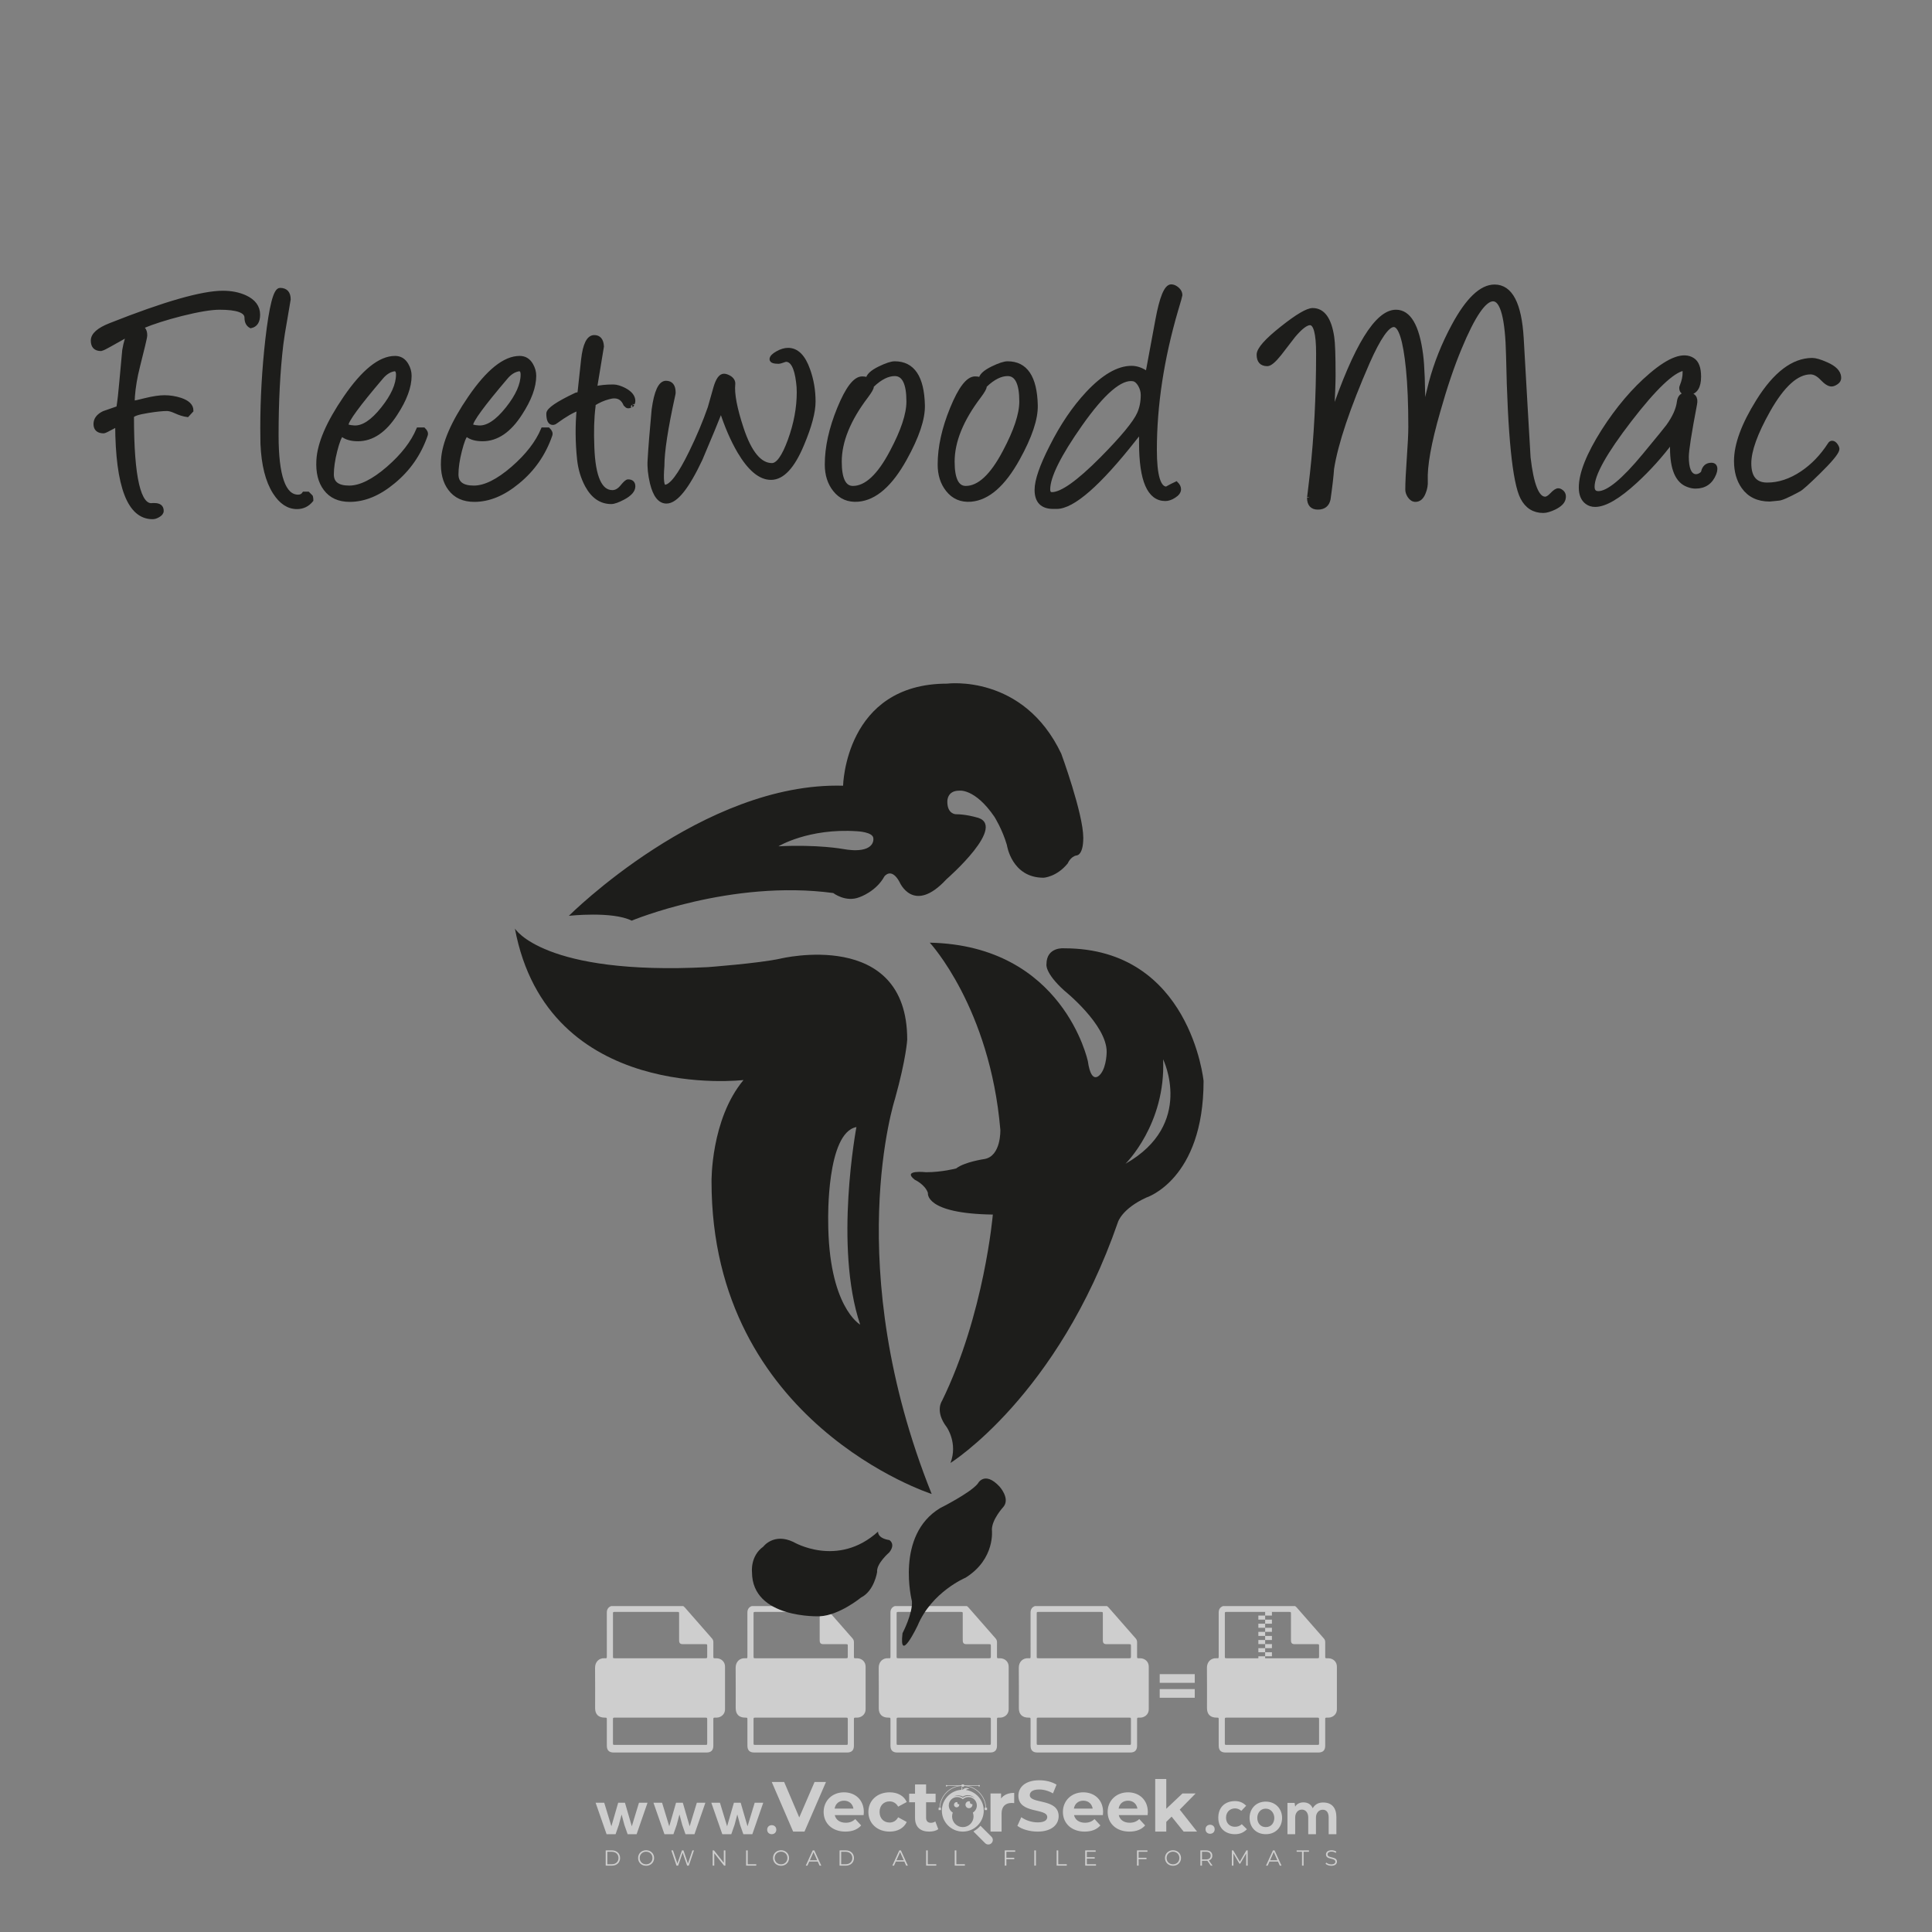 <?xml version="1.0" encoding="iso-8859-1"?>
<!-- Generator: Adobe Illustrator 27.0.0, SVG Export Plug-In . SVG Version: 6.00 Build 0)  -->
<svg version="1.1" id="Layer_1" xmlns="http://www.w3.org/2000/svg" xmlns:xlink="http://www.w3.org/1999/xlink" x="0px" y="0px"
	 viewBox="0 0 500 500" style="enable-background:new 0 0 500 500;" xml:space="preserve">
<rect x="0" y="0" width="500" height="500" fill="#808080" stroke="none"/>
<g id="watermark_1_">
	<g>
		<g id="watermark" style="opacity:0.61;">
			<g>
				<g>
					<g>
						<g>
							<polygon style="fill:#FFFFFF;" points="213.765,461.172 208.204,474.017 205.268,474.017 199.726,461.172 202.938,461.172 
								206.846,470.347 210.81,461.172 							"/>
						</g>
						<g>
							<path style="fill:#FFFFFF;" d="M223.507,469.741h-7.469c0.275,1.23,1.321,1.982,2.826,1.982c1.046,0,1.798-0.312,2.477-0.954
								l1.523,1.651c-0.917,1.046-2.294,1.597-4.074,1.597c-3.413,0-5.634-2.147-5.634-5.083c0-2.954,2.257-5.083,5.267-5.083
								c2.899,0,5.138,1.945,5.138,5.12C223.562,469.191,223.526,469.503,223.507,469.741 M216.002,468.071h4.863
								c-0.202-1.248-1.138-2.055-2.422-2.055C217.139,466.016,216.204,466.805,216.002,468.071"/>
						</g>
						<g>
							<path style="fill:#FFFFFF;" d="M224.735,468.934c0-2.973,2.294-5.083,5.505-5.083c2.074,0,3.707,0.899,4.423,2.514
								l-2.22,1.193c-0.532-0.936-1.321-1.358-2.221-1.358c-1.45,0-2.587,1.009-2.587,2.734c0,1.725,1.138,2.734,2.587,2.734
								c0.899,0,1.688-0.404,2.221-1.358l2.22,1.211c-0.716,1.578-2.349,2.495-4.423,2.495
								C227.029,474.017,224.735,471.907,224.735,468.934"/>
						</g>
						<g>
							<path style="fill:#FFFFFF;" d="M242.828,473.393c-0.587,0.422-1.45,0.624-2.331,0.624c-2.33,0-3.688-1.193-3.688-3.542
								v-4.055h-1.523v-2.202h1.523v-2.404h2.863v2.404h2.459v2.202h-2.459v4.019c0,0.844,0.458,1.303,1.229,1.303
								c0.422,0,0.844-0.128,1.156-0.367L242.828,473.393z"/>
						</g>
					</g>
					<g>
						<path style="fill:#FFFFFF;" d="M262.474,463.997v2.643c-0.238-0.018-0.422-0.037-0.642-0.037
							c-1.578,0-2.624,0.862-2.624,2.753v4.661h-2.863v-9.873h2.734v1.303C259.776,464.493,260.951,463.997,262.474,463.997"/>
					</g>
					<g>
						<path style="fill:#FFFFFF;" d="M263.299,472.53l1.009-2.239c1.083,0.789,2.697,1.339,4.239,1.339
							c1.762,0,2.477-0.587,2.477-1.376c0-2.404-7.469-0.752-7.469-5.524c0-2.184,1.762-4,5.413-4c1.615,0,3.267,0.385,4.459,1.138
							l-0.918,2.257c-1.193-0.679-2.422-1.009-3.56-1.009c-1.761,0-2.44,0.66-2.44,1.468c0,2.367,7.468,0.734,7.468,5.45
							c0,2.147-1.78,3.982-5.45,3.982C266.492,474.017,264.437,473.411,263.299,472.53"/>
					</g>
					<g>
						<path style="fill:#FFFFFF;" d="M285.428,469.741h-7.469c0.275,1.23,1.321,1.982,2.826,1.982c1.046,0,1.798-0.312,2.477-0.954
							l1.523,1.651c-0.918,1.046-2.294,1.597-4.074,1.597c-3.413,0-5.634-2.147-5.634-5.083c0-2.954,2.257-5.083,5.267-5.083
							c2.9,0,5.138,1.945,5.138,5.12C285.484,469.191,285.447,469.503,285.428,469.741 M277.923,468.071h4.863
							c-0.202-1.248-1.138-2.055-2.422-2.055C279.061,466.016,278.125,466.805,277.923,468.071"/>
					</g>
					<g>
						<path style="fill:#FFFFFF;" d="M297.007,469.741h-7.469c0.275,1.23,1.321,1.982,2.826,1.982c1.046,0,1.798-0.312,2.477-0.954
							l1.523,1.651c-0.918,1.046-2.294,1.597-4.074,1.597c-3.413,0-5.634-2.147-5.634-5.083c0-2.954,2.257-5.083,5.267-5.083
							c2.899,0,5.138,1.945,5.138,5.12C297.062,469.191,297.025,469.503,297.007,469.741 M289.501,468.071h4.863
							c-0.202-1.248-1.138-2.055-2.422-2.055C290.639,466.016,289.703,466.805,289.501,468.071"/>
					</g>
					<g>
						<polygon style="fill:#FFFFFF;" points="303.208,470.145 301.831,471.503 301.831,474.017 298.969,474.017 298.969,460.401 
							301.831,460.401 301.831,468.108 306.016,464.144 309.429,464.144 305.318,468.328 309.796,474.017 306.327,474.017 						"/>
					</g>
					<g>
						<path style="fill:#FFFFFF;" d="M256.601,475.359L256.601,475.359l-2.86-2.86c-0.435,0.508-0.953,0.943-1.534,1.284
							c-0.092,0.069-0.186,0.136-0.283,0.199l3.027,3.027c0.456,0.456,1.195,0.456,1.65,0
							C257.057,476.554,257.057,475.815,256.601,475.359"/>
					</g>
					<g>
						<path style="fill:#FFFFFF;" d="M249.984,463.244c0.221-0.173,0.495-0.281,0.797-0.281c0.042,0,0.083,0.002,0.124,0.006
							c-0.214-0.156-0.478-0.249-0.764-0.249c-0.395,0-0.744,0.18-0.981,0.458c-0.051,0-0.1,0.006-0.151,0.008
							c0.039-0.077,0.064-0.162,0.064-0.255c0-0.234-0.143-0.434-0.346-0.519c0.087,0.126,0.138,0.279,0.138,0.445
							c0,0.122-0.031,0.237-0.081,0.341c-2.811,0.201-5.03,2.539-5.03,5.4c0,2.993,2.426,5.42,5.42,5.42
							c2.993,0,5.42-2.426,5.42-5.42C254.595,465.879,252.593,463.635,249.984,463.244 M247.983,464.656
							c0.435,0,0.844,0.112,1.199,0.309c0.374-0.245,0.82-0.387,1.299-0.387c0.711,0,1.348,0.312,1.784,0.806
							c-0.435-0.379-1.004-0.61-1.627-0.61c-0.449,0-0.87,0.12-1.234,0.329c-0.079,0.046-0.156,0.096-0.229,0.15
							c-0.065-0.048-0.133-0.093-0.204-0.134c-0.369-0.219-0.8-0.344-1.26-0.344c-0.3,0-0.588,0.054-0.854,0.152
							C247.196,464.754,247.578,464.656,247.983,464.656 M251.772,469.098c0.115,0.305,0.181,0.634,0.181,0.979
							c0,1.534-1.244,2.777-2.778,2.777c-1.534,0-2.777-1.243-2.777-2.777c0-0.345,0.066-0.674,0.181-0.979
							c-0.62-0.382-1.035-1.064-1.035-1.846c0-1.197,0.971-2.168,2.168-2.168c0.565,0,1.078,0.218,1.463,0.572
							c0.386-0.354,0.899-0.572,1.464-0.572c1.197,0,2.168,0.971,2.168,2.168C252.807,468.034,252.392,468.716,251.772,469.098"/>
					</g>
					<g>
						<path style="fill:#FFFFFF;" d="M251.666,467.061c0,0.497-0.404,0.901-0.901,0.901c-0.497,0-0.901-0.404-0.901-0.901
							s0.404-0.901,0.901-0.901c0.101,0,0.197,0.017,0.287,0.047c-0.03,0.062-0.045,0.132-0.045,0.204
							c0,0.273,0.221,0.494,0.494,0.494c0.05,0,0.099-0.008,0.146-0.022C251.66,466.941,251.666,467,251.666,467.061"/>
					</g>
					<g>
						<path style="fill:#FFFFFF;" d="M248.255,467.061c0,0.376-0.305,0.681-0.681,0.681c-0.376,0-0.681-0.305-0.681-0.681
							s0.305-0.681,0.681-0.681c0.076,0,0.149,0.013,0.217,0.035c-0.023,0.047-0.034,0.1-0.034,0.155
							c0,0.206,0.167,0.374,0.374,0.374c0.038,0,0.075-0.006,0.11-0.017C248.25,466.97,248.255,467.015,248.255,467.061"/>
					</g>
					<g>
						<g>
							<g>
								<rect x="242.908" y="467.83" style="fill:#FFFFFF;" width="0.616" height="0.616"/>
							</g>
							<g>
								<rect x="254.827" y="467.83" style="fill:#FFFFFF;" width="0.616" height="0.616"/>
							</g>
							<g>
								<path style="fill:#FFFFFF;" d="M255.205,468.082h-0.14c0-3.248-2.642-5.89-5.89-5.89c-3.248,0-5.89,2.642-5.89,5.89h-0.14
									c0-1.611,0.627-3.125,1.766-4.264c1.139-1.139,2.653-1.766,4.264-1.766c1.611,0,3.125,0.627,4.264,1.766
									C254.578,464.957,255.205,466.471,255.205,468.082"/>
							</g>
						</g>
						<g>
							<rect x="248.868" y="461.814" style="fill:#FFFFFF;" width="0.616" height="0.616"/>
						</g>
						<g>
							<rect x="244.95" y="462.052" style="fill:#FFFFFF;" width="8.45" height="0.14"/>
						</g>
						<g>
							<path style="fill:#FFFFFF;" d="M245.174,462.15c0,0.108-0.088,0.196-0.196,0.196c-0.108,0-0.196-0.088-0.196-0.196
								c0-0.108,0.088-0.196,0.196-0.196C245.086,461.954,245.174,462.042,245.174,462.15"/>
						</g>
						<g>
							<path style="fill:#FFFFFF;" d="M253.596,462.15c0,0.108-0.088,0.196-0.196,0.196c-0.108,0-0.196-0.088-0.196-0.196
								c0-0.108,0.088-0.196,0.196-0.196C253.509,461.954,253.596,462.042,253.596,462.15"/>
						</g>
					</g>
				</g>
				<g>
					<path style="fill:#FFFFFF;" d="M314.356,473.409c0,1.559-2.364,1.559-2.364,0C311.993,471.851,314.356,471.851,314.356,473.409
						z"/>
				</g>
				<g>
					<g>
						<g>
							<path style="fill:#FFFFFF;" d="M161.739,466.549l1.772,6.088l1.855-6.088h2.215l-2.823,8.14h-2.33l-0.837-2.396l-0.722-2.708
								l-0.722,2.708l-0.837,2.396h-2.33l-2.839-8.14h2.231l1.855,6.088l1.756-6.088H161.739z"/>
						</g>
						<g>
							<path style="fill:#FFFFFF;" d="M176.713,466.549l1.772,6.088l1.855-6.088h2.215l-2.823,8.14h-2.33l-0.837-2.396l-0.722-2.708
								l-0.722,2.708l-0.837,2.396h-2.33l-2.839-8.14h2.231l1.855,6.088l1.756-6.088H176.713z"/>
						</g>
						<g>
							<path style="fill:#FFFFFF;" d="M191.687,466.549l1.772,6.088l1.855-6.088h2.215l-2.823,8.14h-2.33l-0.837-2.396l-0.722-2.708
								l-0.722,2.708l-0.837,2.396h-2.33l-2.839-8.14h2.231l1.855,6.088l1.756-6.088H191.687z"/>
						</g>
					</g>
					<g>
						<path style="fill:#FFFFFF;" d="M200.908,473.52c0,1.559-2.364,1.559-2.364,0C198.545,471.962,200.908,471.962,200.908,473.52z
							"/>
					</g>
					<g>
						<path style="fill:#FFFFFF;" d="M322.71,473.409c-0.935,0.919-1.919,1.28-3.117,1.28c-2.346,0-4.3-1.411-4.3-4.282
							s1.953-4.284,4.3-4.284c1.149,0,2.035,0.329,2.921,1.199l-1.264,1.329c-0.476-0.428-1.066-0.64-1.623-0.64
							c-1.346,0-2.33,0.985-2.33,2.396c0,1.542,1.05,2.362,2.297,2.362c0.64,0,1.28-0.18,1.772-0.672L322.71,473.409z"/>
					</g>
					<g>
						<path style="fill:#FFFFFF;" d="M331.805,470.472c0,2.33-1.591,4.217-4.217,4.217c-2.626,0-4.201-1.887-4.201-4.217
							c0-2.314,1.609-4.217,4.185-4.217C330.149,466.255,331.805,468.158,331.805,470.472z M325.389,470.472
							c0,1.231,0.739,2.38,2.199,2.38c1.46,0,2.199-1.149,2.199-2.38c0-1.215-0.854-2.396-2.199-2.396
							C326.144,468.077,325.389,469.258,325.389,470.472z"/>
					</g>
					<g>
						<path style="fill:#FFFFFF;" d="M338.572,474.689v-4.332c0-1.068-0.559-2.035-1.658-2.035c-1.082,0-1.722,0.967-1.722,2.035
							v4.332h-2.003v-8.107h1.855l0.148,0.985c0.426-0.82,1.362-1.116,2.133-1.116c0.969,0,1.937,0.394,2.396,1.51
							c0.723-1.149,1.658-1.478,2.708-1.478c2.297,0,3.43,1.412,3.43,3.84v4.365h-2.003v-4.365c0-1.066-0.442-1.97-1.526-1.97
							c-1.082,0-1.756,0.935-1.756,2.003v4.332H338.572z"/>
					</g>
				</g>
			</g>
		</g>
		<g style="opacity:0.61;">
			<g>
				<g>
					<path style="fill:#FFFFFF;" d="M345.988,431.299c-0.006-1.224-0.959-2.121-2.189-2.14c-0.924-0.014-0.832,0.12-0.834-0.867
						c-0.003-1.097-0.007-2.194,0.003-3.292c0.003-0.379-0.112-0.691-0.362-0.976c-2.342-2.668-4.678-5.342-7.019-8.011
						c-0.12-0.137-0.275-0.244-0.414-0.366c-6.214,0-12.427,0-18.641,0c-0.794,0.293-1.14,0.868-1.138,1.709
						c0.01,3.748,0.004,7.496,0.004,11.243c0,0.556-0.003,0.589-0.55,0.551c-1.497-0.102-2.516,0.986-2.497,2.492
						c0.044,3.476,0.013,6.953,0.014,10.429c0.001,1.58,0.867,2.443,2.45,2.449c0.582,0.002,0.582,0.002,0.582,0.6
						c0,2.219-0.001,4.438,0.001,6.657c0.001,1.192,0.58,1.771,1.768,1.771c8.013,0.001,16.027,0.001,24.04,0
						c1.168,0,1.755-0.583,1.757-1.745c0.002-2.256,0-4.512,0.001-6.768c0-0.512,0.002-0.511,0.52-0.515
						c0.271-0.002,0.541,0.008,0.809-0.058c0.996-0.246,1.69-1.044,1.694-2.069C346.003,438.696,346.005,434.997,345.988,431.299z
						 M317.537,417.162c5.337,0,10.674,0,16.01,0c0.548,0,0.554,0.007,0.554,0.561c0.001,2.243-0.001,4.486,0.001,6.73
						c0.001,0.811,0.249,1.059,1.06,1.059c1.91,0.001,3.821,0,5.731,0.001c0.458,0,0.479,0.021,0.481,0.483
						c0.003,0.887,0.002,1.775,0,2.662c-0.001,0.477-0.024,0.498-0.504,0.499c-3.895,0.001-7.79,0-11.684,0
						c-3.882,0-7.765,0-11.647,0c-0.55,0-0.552-0.001-0.552-0.561c-0.001-3.624-0.001-7.247,0-10.871
						C316.987,417.166,316.991,417.162,317.537,417.162z M340.822,451.579c-3.883,0.001-7.766,0-11.65,0c-3.871,0-7.742,0-11.613,0
						c-0.572,0-0.574-0.002-0.574-0.579c-0.001-1.997-0.001-3.994,0.001-5.991c0-0.464,0.023-0.486,0.478-0.487
						c7.803-0.001,15.607-0.001,23.41,0c0.478,0,0.499,0.02,0.499,0.503c0.002,1.997,0.001,3.994,0,5.991
						C341.375,451.574,341.37,451.579,340.822,451.579z"/>
				</g>
				<g>
					<g>
						<rect x="327.418" y="417.053" style="fill:#FFFFFF;" width="1.757" height="1.054"/>
					</g>
					<g>
						<rect x="325.662" y="418.107" style="fill:#FFFFFF;" width="1.757" height="1.054"/>
					</g>
					<g>
						<rect x="327.418" y="419.161" style="fill:#FFFFFF;" width="1.757" height="1.054"/>
					</g>
					<g>
						<rect x="325.662" y="420.215" style="fill:#FFFFFF;" width="1.757" height="1.054"/>
					</g>
					<g>
						<rect x="327.418" y="421.269" style="fill:#FFFFFF;" width="1.757" height="1.054"/>
					</g>
					<g>
						<rect x="325.662" y="422.323" style="fill:#FFFFFF;" width="1.757" height="1.054"/>
					</g>
					<g>
						<rect x="327.418" y="423.378" style="fill:#FFFFFF;" width="1.757" height="1.054"/>
					</g>
					<g>
						<rect x="325.662" y="424.432" style="fill:#FFFFFF;" width="1.757" height="1.054"/>
					</g>
					<g>
						<rect x="327.418" y="425.486" style="fill:#FFFFFF;" width="1.757" height="1.054"/>
					</g>
					<g>
						<rect x="325.662" y="426.54" style="fill:#FFFFFF;" width="1.757" height="1.054"/>
					</g>
					<g>
						<rect x="327.418" y="427.594" style="fill:#FFFFFF;" width="1.757" height="1.054"/>
					</g>
					<g>
						<rect x="325.662" y="428.648" style="fill:#FFFFFF;" width="1.757" height="1.054"/>
					</g>
				</g>
			</g>
			<g>
				<path style="fill:#FFFFFF;" d="M187.637,431.299c-0.006-1.224-0.959-2.121-2.189-2.14c-0.924-0.014-0.832,0.12-0.834-0.867
					c-0.003-1.097-0.007-2.194,0.003-3.292c0.003-0.379-0.112-0.691-0.362-0.976c-2.342-2.668-4.678-5.342-7.019-8.011
					c-0.12-0.137-0.275-0.244-0.414-0.366c-6.214,0-12.427,0-18.641,0c-0.794,0.293-1.14,0.868-1.138,1.709
					c0.01,3.748,0.004,7.496,0.004,11.243c0,0.556-0.003,0.589-0.55,0.551c-1.497-0.102-2.516,0.986-2.497,2.492
					c0.044,3.476,0.013,6.953,0.014,10.429c0.001,1.58,0.867,2.443,2.45,2.449c0.582,0.002,0.582,0.002,0.582,0.6
					c0,2.219-0.001,4.438,0.001,6.657c0.001,1.192,0.58,1.771,1.768,1.771c8.013,0.001,16.027,0.001,24.04,0
					c1.168,0,1.755-0.583,1.757-1.745c0.002-2.256,0-4.512,0.001-6.768c0-0.512,0.002-0.511,0.52-0.515
					c0.271-0.002,0.541,0.008,0.809-0.058c0.996-0.246,1.69-1.044,1.694-2.069C187.652,438.696,187.655,434.997,187.637,431.299z
					 M159.187,417.162c5.337,0,10.674,0,16.01,0c0.548,0,0.554,0.007,0.554,0.561c0.001,2.243-0.001,4.486,0.001,6.73
					c0.001,0.811,0.249,1.059,1.06,1.059c1.91,0.001,3.821,0,5.731,0.001c0.458,0,0.479,0.021,0.481,0.483
					c0.003,0.887,0.002,1.775,0,2.662c-0.001,0.477-0.024,0.498-0.504,0.499c-3.895,0.001-7.79,0-11.684,0
					c-3.882,0-7.765,0-11.647,0c-0.55,0-0.552-0.001-0.552-0.561c-0.001-3.624-0.001-7.247,0-10.871
					C158.636,417.166,158.64,417.162,159.187,417.162z M182.472,451.579c-3.883,0.001-7.766,0-11.65,0c-3.871,0-7.742,0-11.613,0
					c-0.572,0-0.574-0.002-0.574-0.579c-0.001-1.997-0.001-3.994,0.001-5.991c0-0.464,0.023-0.486,0.478-0.487
					c7.803-0.001,15.607-0.001,23.41,0c0.478,0,0.499,0.02,0.499,0.503c0.002,1.997,0.001,3.994,0,5.991
					C183.024,451.574,183.019,451.579,182.472,451.579z"/>
			</g>
			<g>
				<path style="fill:#FFFFFF;" d="M159.779,440.669v-7.897h2.779c0.375,0,0.726,0.061,1.053,0.182
					c0.327,0.121,0.612,0.292,0.855,0.513c0.242,0.221,0.434,0.483,0.573,0.789c0.14,0.305,0.21,0.642,0.21,1.009
					c0,0.375-0.07,0.715-0.21,1.02c-0.14,0.305-0.331,0.568-0.573,0.789c-0.243,0.221-0.528,0.392-0.855,0.513
					c-0.327,0.121-0.678,0.182-1.053,0.182h-1.29v2.901H159.779z M162.58,436.356c0.39,0,0.684-0.111,0.882-0.331
					c0.199-0.22,0.298-0.474,0.298-0.761c0-0.14-0.024-0.276-0.072-0.408c-0.048-0.132-0.121-0.248-0.221-0.347
					c-0.099-0.099-0.223-0.178-0.37-0.237c-0.147-0.059-0.32-0.089-0.518-0.089h-1.312v2.173H162.58z"/>
				<path style="fill:#FFFFFF;" d="M166.308,432.771h1.731l3.177,5.294h0.088l-0.088-1.522v-3.772h1.478v7.897h-1.566l-3.353-5.592
					h-0.088l0.088,1.522v4.07h-1.467V432.771z"/>
				<path style="fill:#FFFFFF;" d="M177.922,436.334h3.872c0.022,0.089,0.04,0.195,0.055,0.32c0.014,0.125,0.022,0.25,0.022,0.375
					c0,0.507-0.077,0.985-0.231,1.434c-0.154,0.449-0.397,0.849-0.728,1.202c-0.353,0.375-0.776,0.666-1.268,0.871
					c-0.493,0.206-1.055,0.309-1.688,0.309c-0.574,0-1.114-0.103-1.622-0.309c-0.507-0.206-0.948-0.492-1.323-0.86
					c-0.375-0.367-0.673-0.803-0.894-1.307c-0.221-0.504-0.331-1.053-0.331-1.649c0-0.595,0.11-1.145,0.331-1.649
					c0.221-0.504,0.518-0.939,0.894-1.307c0.375-0.367,0.816-0.654,1.323-0.86c0.507-0.206,1.048-0.309,1.622-0.309
					c0.64,0,1.211,0.11,1.715,0.331c0.504,0.221,0.935,0.526,1.296,0.915l-1.025,1.004c-0.258-0.272-0.544-0.48-0.861-0.623
					c-0.316-0.143-0.695-0.215-1.136-0.215c-0.361,0-0.703,0.065-1.026,0.193c-0.324,0.129-0.607,0.311-0.85,0.546
					c-0.242,0.235-0.436,0.52-0.579,0.855c-0.143,0.335-0.215,0.708-0.215,1.119c0,0.412,0.072,0.785,0.215,1.12
					c0.143,0.335,0.338,0.62,0.584,0.855c0.246,0.235,0.531,0.418,0.855,0.546c0.323,0.129,0.669,0.193,1.037,0.193
					c0.419,0,0.773-0.061,1.064-0.182c0.29-0.121,0.538-0.278,0.744-0.469c0.148-0.132,0.275-0.3,0.381-0.502
					c0.106-0.202,0.189-0.428,0.248-0.678h-2.482V436.334z"/>
			</g>
			<g>
				<path style="fill:#FFFFFF;" d="M224.019,431.299c-0.006-1.224-0.959-2.121-2.189-2.14c-0.924-0.014-0.832,0.12-0.834-0.867
					c-0.003-1.097-0.007-2.194,0.003-3.292c0.003-0.379-0.112-0.691-0.362-0.976c-2.342-2.668-4.678-5.342-7.019-8.011
					c-0.12-0.137-0.275-0.244-0.414-0.366c-6.214,0-12.427,0-18.641,0c-0.794,0.293-1.14,0.868-1.138,1.709
					c0.01,3.748,0.004,7.496,0.004,11.243c0,0.556-0.003,0.589-0.55,0.551c-1.497-0.102-2.516,0.986-2.497,2.492
					c0.044,3.476,0.013,6.953,0.014,10.429c0.001,1.58,0.867,2.443,2.45,2.449c0.582,0.002,0.582,0.002,0.582,0.6
					c0,2.219-0.001,4.438,0.001,6.657c0.001,1.192,0.58,1.771,1.768,1.771c8.013,0.001,16.027,0.001,24.04,0
					c1.168,0,1.755-0.583,1.757-1.745c0.002-2.256,0-4.512,0.001-6.768c0-0.512,0.002-0.511,0.52-0.515
					c0.271-0.002,0.541,0.008,0.809-0.058c0.997-0.246,1.69-1.044,1.694-2.069C224.034,438.696,224.036,434.997,224.019,431.299z
					 M195.568,417.162c5.337,0,10.674,0,16.01,0c0.548,0,0.554,0.007,0.554,0.561c0.001,2.243-0.001,4.486,0.001,6.73
					c0.001,0.811,0.249,1.059,1.06,1.059c1.91,0.001,3.821,0,5.731,0.001c0.458,0,0.479,0.021,0.481,0.483
					c0.003,0.887,0.002,1.775,0,2.662c-0.001,0.477-0.024,0.498-0.504,0.499c-3.895,0.001-7.79,0-11.684,0
					c-3.882,0-7.765,0-11.647,0c-0.55,0-0.552-0.001-0.552-0.561c-0.001-3.624-0.001-7.247,0-10.871
					C195.018,417.166,195.022,417.162,195.568,417.162z M218.854,451.579c-3.883,0.001-7.766,0-11.65,0c-3.871,0-7.742,0-11.613,0
					c-0.572,0-0.574-0.002-0.574-0.579c-0.001-1.997-0.001-3.994,0.001-5.991c0-0.464,0.023-0.486,0.478-0.487
					c7.803-0.001,15.607-0.001,23.41,0c0.478,0,0.499,0.02,0.499,0.503c0.002,1.997,0.001,3.994,0,5.991
					C219.406,451.574,219.401,451.579,218.854,451.579z"/>
			</g>
			<g>
				<path style="fill:#FFFFFF;" d="M205.111,432.771h1.699l2.967,7.897h-1.644l-0.651-1.886h-3.044l-0.651,1.886h-1.643
					L205.111,432.771z M206.997,437.415l-0.706-1.974l-0.287-0.96h-0.088l-0.287,0.96l-0.706,1.974H206.997z"/>
				<path style="fill:#FFFFFF;" d="M211.331,434.536c-0.125,0-0.245-0.024-0.359-0.072c-0.114-0.048-0.213-0.114-0.298-0.199
					c-0.084-0.084-0.151-0.182-0.198-0.292c-0.048-0.11-0.072-0.232-0.072-0.364s0.024-0.254,0.072-0.364
					c0.048-0.11,0.114-0.208,0.198-0.292c0.084-0.084,0.184-0.151,0.298-0.198c0.114-0.048,0.233-0.072,0.359-0.072
					c0.257,0,0.478,0.09,0.662,0.27c0.184,0.181,0.276,0.399,0.276,0.656s-0.092,0.476-0.276,0.656
					C211.809,434.446,211.589,434.536,211.331,434.536z M210.615,440.669v-5.404h1.445v5.404H210.615z"/>
			</g>
			<g>
				<path style="fill:#FFFFFF;" d="M261.044,431.299c-0.006-1.224-0.959-2.121-2.189-2.14c-0.924-0.014-0.832,0.12-0.834-0.867
					c-0.003-1.097-0.007-2.194,0.003-3.292c0.003-0.379-0.112-0.691-0.362-0.976c-2.342-2.668-4.678-5.342-7.019-8.011
					c-0.12-0.137-0.275-0.244-0.414-0.366c-6.214,0-12.427,0-18.641,0c-0.794,0.293-1.14,0.868-1.138,1.709
					c0.01,3.748,0.004,7.496,0.004,11.243c0,0.556-0.003,0.589-0.55,0.551c-1.497-0.102-2.516,0.986-2.497,2.492
					c0.044,3.476,0.013,6.953,0.014,10.429c0.001,1.58,0.867,2.443,2.45,2.449c0.582,0.002,0.582,0.002,0.582,0.6
					c0,2.219-0.001,4.438,0.001,6.657c0.001,1.192,0.58,1.771,1.768,1.771c8.013,0.001,16.027,0.001,24.04,0
					c1.168,0,1.755-0.583,1.757-1.745c0.002-2.256,0-4.512,0.001-6.768c0-0.512,0.002-0.511,0.52-0.515
					c0.271-0.002,0.541,0.008,0.809-0.058c0.996-0.246,1.69-1.044,1.694-2.069C261.059,438.696,261.061,434.997,261.044,431.299z
					 M232.593,417.162c5.337,0,10.674,0,16.01,0c0.548,0,0.554,0.007,0.554,0.561c0.001,2.243-0.001,4.486,0.001,6.73
					c0.001,0.811,0.249,1.059,1.06,1.059c1.91,0.001,3.821,0,5.731,0.001c0.458,0,0.479,0.021,0.481,0.483
					c0.003,0.887,0.002,1.775,0,2.662c-0.001,0.477-0.024,0.498-0.504,0.499c-3.895,0.001-7.79,0-11.684,0
					c-3.882,0-7.765,0-11.647,0c-0.55,0-0.552-0.001-0.552-0.561c-0.001-3.624-0.001-7.247,0-10.871
					C232.042,417.166,232.047,417.162,232.593,417.162z M255.878,451.579c-3.883,0.001-7.766,0-11.65,0c-3.871,0-7.742,0-11.613,0
					c-0.572,0-0.574-0.002-0.574-0.579c-0.001-1.997-0.001-3.994,0.001-5.991c0-0.464,0.023-0.486,0.478-0.487
					c7.803-0.001,15.607-0.001,23.41,0c0.478,0,0.499,0.02,0.499,0.503c0.002,1.997,0.001,3.994,0,5.991
					C256.431,451.574,256.426,451.579,255.878,451.579z"/>
			</g>
			<g>
				<path style="fill:#FFFFFF;" d="M236.361,440.845c-0.338,0-0.662-0.048-0.971-0.143c-0.309-0.095-0.592-0.239-0.849-0.43
					c-0.257-0.191-0.481-0.425-0.673-0.7c-0.191-0.276-0.342-0.597-0.452-0.965l1.401-0.551c0.103,0.397,0.283,0.726,0.54,0.987
					c0.257,0.261,0.596,0.392,1.015,0.392c0.154,0,0.303-0.02,0.447-0.061c0.143-0.04,0.272-0.099,0.386-0.176
					s0.204-0.175,0.27-0.292c0.066-0.118,0.099-0.254,0.099-0.408c0-0.147-0.026-0.279-0.077-0.397
					c-0.051-0.117-0.138-0.227-0.259-0.331c-0.121-0.103-0.28-0.202-0.475-0.298c-0.195-0.095-0.435-0.195-0.722-0.298l-0.485-0.176
					c-0.213-0.073-0.429-0.173-0.645-0.298c-0.217-0.125-0.413-0.276-0.59-0.452c-0.177-0.176-0.322-0.384-0.436-0.623
					c-0.114-0.239-0.171-0.509-0.171-0.81c0-0.309,0.06-0.597,0.182-0.866c0.121-0.268,0.294-0.503,0.518-0.706
					c0.224-0.202,0.492-0.36,0.805-0.474s0.66-0.171,1.042-0.171c0.397,0,0.74,0.053,1.031,0.16
					c0.291,0.107,0.537,0.243,0.739,0.408c0.202,0.165,0.366,0.348,0.491,0.546c0.125,0.199,0.217,0.386,0.276,0.563l-1.312,0.551
					c-0.074-0.221-0.208-0.419-0.402-0.596c-0.195-0.176-0.462-0.265-0.8-0.265c-0.324,0-0.592,0.075-0.805,0.226
					c-0.213,0.151-0.32,0.348-0.32,0.59c0,0.235,0.103,0.436,0.309,0.601c0.206,0.165,0.533,0.325,0.982,0.48l0.497,0.165
					c0.316,0.111,0.605,0.237,0.866,0.381c0.261,0.143,0.485,0.314,0.673,0.513c0.187,0.199,0.331,0.425,0.43,0.678
					c0.1,0.254,0.149,0.546,0.149,0.877c0,0.412-0.083,0.767-0.248,1.064c-0.165,0.298-0.377,0.542-0.634,0.734
					c-0.258,0.191-0.548,0.335-0.872,0.43C236.986,440.797,236.67,440.845,236.361,440.845z"/>
				<path style="fill:#FFFFFF;" d="M239.516,432.771h1.61l1.633,4.754l0.287,1.015h0.088l0.309-1.015l1.699-4.754h1.61l-2.879,7.897
					h-1.566L239.516,432.771z"/>
				<path style="fill:#FFFFFF;" d="M251.097,436.334h3.871c0.022,0.089,0.04,0.195,0.055,0.32c0.015,0.125,0.023,0.25,0.023,0.375
					c0,0.507-0.078,0.985-0.232,1.434c-0.154,0.449-0.397,0.849-0.728,1.202c-0.353,0.375-0.775,0.666-1.268,0.871
					c-0.493,0.206-1.055,0.309-1.688,0.309c-0.574,0-1.114-0.103-1.621-0.309c-0.507-0.206-0.949-0.492-1.324-0.86
					c-0.375-0.367-0.673-0.803-0.894-1.307c-0.22-0.504-0.331-1.053-0.331-1.649c0-0.595,0.11-1.145,0.331-1.649
					c0.221-0.504,0.518-0.939,0.894-1.307c0.375-0.367,0.816-0.654,1.324-0.86c0.507-0.206,1.047-0.309,1.621-0.309
					c0.64,0,1.211,0.11,1.715,0.331c0.504,0.221,0.936,0.526,1.296,0.915l-1.026,1.004c-0.257-0.272-0.544-0.48-0.861-0.623
					c-0.316-0.143-0.694-0.215-1.136-0.215c-0.36,0-0.702,0.065-1.026,0.193c-0.323,0.129-0.607,0.311-0.849,0.546
					c-0.243,0.235-0.436,0.52-0.579,0.855c-0.143,0.335-0.215,0.708-0.215,1.119c0,0.412,0.072,0.785,0.215,1.12
					c0.143,0.335,0.338,0.62,0.585,0.855c0.246,0.235,0.531,0.418,0.854,0.546c0.324,0.129,0.669,0.193,1.037,0.193
					c0.419,0,0.774-0.061,1.064-0.182c0.29-0.121,0.539-0.278,0.745-0.469c0.147-0.132,0.274-0.3,0.38-0.502
					c0.107-0.202,0.189-0.428,0.248-0.678h-2.482V436.334z"/>
			</g>
			<g>
				<path style="fill:#FFFFFF;" d="M297.3,431.299c-0.006-1.224-0.959-2.121-2.189-2.14c-0.924-0.014-0.832,0.12-0.834-0.867
					c-0.003-1.097-0.007-2.194,0.003-3.292c0.003-0.379-0.112-0.691-0.362-0.976c-2.342-2.668-4.678-5.342-7.019-8.011
					c-0.12-0.137-0.275-0.244-0.414-0.366c-6.214,0-12.427,0-18.641,0c-0.794,0.293-1.14,0.868-1.138,1.709
					c0.01,3.748,0.004,7.496,0.004,11.243c0,0.556-0.003,0.589-0.55,0.551c-1.497-0.102-2.516,0.986-2.497,2.492
					c0.044,3.476,0.013,6.953,0.014,10.429c0.001,1.58,0.867,2.443,2.45,2.449c0.582,0.002,0.582,0.002,0.582,0.6
					c0,2.219-0.001,4.438,0.001,6.657c0.001,1.192,0.58,1.771,1.768,1.771c8.013,0.001,16.027,0.001,24.04,0
					c1.168,0,1.755-0.583,1.757-1.745c0.002-2.256,0-4.512,0.001-6.768c0-0.512,0.002-0.511,0.52-0.515
					c0.271-0.002,0.541,0.008,0.809-0.058c0.996-0.246,1.69-1.044,1.694-2.069C297.315,438.696,297.318,434.997,297.3,431.299z
					 M268.85,417.162c5.337,0,10.674,0,16.01,0c0.548,0,0.554,0.007,0.554,0.561c0.001,2.243-0.001,4.486,0.001,6.73
					c0.001,0.811,0.249,1.059,1.06,1.059c1.91,0.001,3.821,0,5.731,0.001c0.458,0,0.479,0.021,0.481,0.483
					c0.003,0.887,0.002,1.775,0,2.662c-0.001,0.477-0.024,0.498-0.504,0.499c-3.895,0.001-7.79,0-11.684,0
					c-3.882,0-7.765,0-11.647,0c-0.55,0-0.552-0.001-0.552-0.561c-0.001-3.624-0.001-7.247,0-10.871
					C268.299,417.166,268.303,417.162,268.85,417.162z M292.135,451.579c-3.883,0.001-7.766,0-11.65,0c-3.871,0-7.742,0-11.613,0
					c-0.572,0-0.574-0.002-0.574-0.579c-0.001-1.997-0.001-3.994,0.001-5.991c0-0.464,0.023-0.486,0.478-0.487
					c7.803-0.001,15.607-0.001,23.41,0c0.478,0,0.499,0.02,0.499,0.503c0.001,1.997,0.001,3.994,0,5.991
					C292.687,451.574,292.682,451.579,292.135,451.579z"/>
			</g>
			<g>
				<path style="fill:#FFFFFF;" d="M272.966,434.183v1.831h3.165v1.412h-3.165v1.831h3.518v1.412h-5.007v-7.897h5.007v1.412H272.966
					z"/>
				<path style="fill:#FFFFFF;" d="M277.852,440.669v-7.897h2.779c0.375,0,0.726,0.061,1.053,0.182
					c0.327,0.121,0.612,0.292,0.855,0.513c0.243,0.221,0.434,0.483,0.574,0.789c0.14,0.305,0.209,0.642,0.209,1.009
					c0,0.375-0.07,0.715-0.209,1.02c-0.14,0.305-0.331,0.568-0.574,0.789c-0.243,0.221-0.528,0.392-0.855,0.513
					c-0.327,0.121-0.678,0.182-1.053,0.182h-1.29v2.901H277.852z M280.653,436.356c0.389,0,0.684-0.111,0.882-0.331
					c0.199-0.22,0.298-0.474,0.298-0.761c0-0.14-0.024-0.276-0.072-0.408c-0.048-0.132-0.121-0.248-0.221-0.347
					c-0.099-0.099-0.222-0.178-0.37-0.237c-0.147-0.059-0.32-0.089-0.518-0.089h-1.312v2.173H280.653z"/>
				<path style="fill:#FFFFFF;" d="M286.797,440.845c-0.338,0-0.662-0.048-0.971-0.143c-0.309-0.095-0.592-0.239-0.849-0.43
					c-0.257-0.191-0.482-0.425-0.673-0.7c-0.191-0.276-0.342-0.597-0.452-0.965l1.401-0.551c0.103,0.397,0.283,0.726,0.541,0.987
					c0.257,0.261,0.595,0.392,1.015,0.392c0.154,0,0.303-0.02,0.447-0.061c0.143-0.04,0.272-0.099,0.386-0.176
					c0.114-0.077,0.204-0.175,0.27-0.292c0.066-0.118,0.1-0.254,0.1-0.408c0-0.147-0.026-0.279-0.077-0.397
					c-0.051-0.117-0.138-0.227-0.259-0.331c-0.121-0.103-0.279-0.202-0.474-0.298c-0.195-0.095-0.436-0.195-0.723-0.298
					l-0.485-0.176c-0.213-0.073-0.428-0.173-0.645-0.298c-0.217-0.125-0.414-0.276-0.59-0.452c-0.176-0.176-0.322-0.384-0.436-0.623
					c-0.114-0.239-0.171-0.509-0.171-0.81c0-0.309,0.061-0.597,0.182-0.866c0.121-0.268,0.294-0.503,0.518-0.706
					c0.224-0.202,0.493-0.36,0.805-0.474c0.312-0.114,0.66-0.171,1.042-0.171c0.397,0,0.741,0.053,1.031,0.16
					c0.29,0.107,0.537,0.243,0.739,0.408c0.202,0.165,0.365,0.348,0.491,0.546c0.125,0.199,0.217,0.386,0.276,0.563l-1.312,0.551
					c-0.074-0.221-0.208-0.419-0.403-0.596c-0.195-0.176-0.462-0.265-0.799-0.265c-0.324,0-0.592,0.075-0.805,0.226
					c-0.213,0.151-0.32,0.348-0.32,0.59c0,0.235,0.103,0.436,0.309,0.601c0.206,0.165,0.533,0.325,0.982,0.48l0.496,0.165
					c0.316,0.111,0.605,0.237,0.866,0.381c0.261,0.143,0.485,0.314,0.673,0.513c0.187,0.199,0.331,0.425,0.43,0.678
					c0.099,0.254,0.149,0.546,0.149,0.877c0,0.412-0.083,0.767-0.248,1.064c-0.165,0.298-0.377,0.542-0.634,0.734
					c-0.258,0.191-0.548,0.335-0.872,0.43C287.422,440.797,287.105,440.845,286.797,440.845z"/>
			</g>
			<g>
				<path style="fill:#FFFFFF;" d="M321.394,439.168l4.004-4.985h-3.827v-1.412h5.559v1.5l-3.96,4.985h4.004v1.412h-5.779V439.168z"
					/>
				<path style="fill:#FFFFFF;" d="M328.409,432.771h1.489v7.897h-1.489V432.771z"/>
				<path style="fill:#FFFFFF;" d="M331.486,440.669v-7.897h2.779c0.375,0,0.726,0.061,1.053,0.182
					c0.327,0.121,0.612,0.292,0.855,0.513s0.434,0.483,0.574,0.789c0.14,0.305,0.209,0.642,0.209,1.009
					c0,0.375-0.07,0.715-0.209,1.02c-0.14,0.305-0.331,0.568-0.574,0.789c-0.243,0.221-0.528,0.392-0.855,0.513
					c-0.327,0.121-0.678,0.182-1.053,0.182h-1.29v2.901H331.486z M334.288,436.356c0.389,0,0.684-0.111,0.882-0.331
					c0.199-0.22,0.298-0.474,0.298-0.761c0-0.14-0.024-0.276-0.072-0.408c-0.048-0.132-0.121-0.248-0.221-0.347
					c-0.099-0.099-0.222-0.178-0.37-0.237c-0.147-0.059-0.32-0.089-0.518-0.089h-1.312v2.173H334.288z"/>
			</g>
		</g>
		<g style="opacity:0.61;">
			<path style="fill:#FFFFFF;" d="M300.133,433.27h9.067v2.242h-9.067V433.27z M300.133,437.136h9.067v2.243h-9.067V437.136z"/>
		</g>
	</g>
	<g style="opacity:0.61;">
		<path style="fill:#FFFFFF;" d="M156.756,478.878h1.607c1.263,0,2.114,0.812,2.114,1.974c0,1.161-0.851,1.973-2.114,1.973h-1.607
			V478.878z M158.34,482.464c1.049,0,1.725-0.665,1.725-1.612c0-0.947-0.677-1.613-1.725-1.613h-1.167v3.225H158.34z"/>
		<path style="fill:#FFFFFF;" d="M165.139,480.851c0-1.15,0.879-2.007,2.075-2.007c1.184,0,2.069,0.851,2.069,2.007
			c0,1.156-0.885,2.007-2.069,2.007C166.019,482.858,165.139,482.002,165.139,480.851z M168.866,480.851
			c0-0.942-0.705-1.635-1.652-1.635c-0.953,0-1.663,0.693-1.663,1.635c0,0.941,0.71,1.635,1.663,1.635
			C168.162,482.486,168.866,481.793,168.866,480.851z"/>
		<path style="fill:#FFFFFF;" d="M179.596,478.878l-1.331,3.947h-0.44l-1.156-3.366l-1.161,3.366h-0.434l-1.331-3.947h0.429
			l1.139,3.394l1.178-3.394h0.389l1.161,3.411l1.156-3.411H179.596z"/>
		<path style="fill:#FFFFFF;" d="M187.731,478.878v3.947h-0.344l-2.537-3.202v3.202h-0.417v-3.947h0.344l2.543,3.203v-3.203H187.731
			z"/>
		<path style="fill:#FFFFFF;" d="M193.093,478.878h0.417v3.586h2.21v0.361h-2.627V478.878z"/>
		<path style="fill:#FFFFFF;" d="M200.061,480.851c0-1.15,0.879-2.007,2.075-2.007c1.184,0,2.069,0.851,2.069,2.007
			c0,1.156-0.885,2.007-2.069,2.007C200.941,482.858,200.061,482.002,200.061,480.851z M203.788,480.851
			c0-0.942-0.705-1.635-1.652-1.635c-0.953,0-1.663,0.693-1.663,1.635c0,0.941,0.71,1.635,1.663,1.635
			C203.083,482.486,203.788,481.793,203.788,480.851z"/>
		<path style="fill:#FFFFFF;" d="M211.636,481.77h-2.199l-0.474,1.054h-0.434l1.804-3.947h0.412l1.804,3.947h-0.44L211.636,481.77z
			 M211.484,481.432l-0.947-2.12l-0.947,2.12H211.484z"/>
		<path style="fill:#FFFFFF;" d="M217.28,478.878h1.607c1.263,0,2.114,0.812,2.114,1.974c0,1.161-0.851,1.973-2.114,1.973h-1.607
			V478.878z M218.864,482.464c1.049,0,1.725-0.665,1.725-1.612c0-0.947-0.677-1.613-1.725-1.613h-1.167v3.225H218.864z"/>
		<path style="fill:#FFFFFF;" d="M234.041,481.77h-2.199l-0.474,1.054h-0.434l1.804-3.947h0.412l1.804,3.947h-0.44L234.041,481.77z
			 M233.889,481.432l-0.947-2.12l-0.947,2.12H233.889z"/>
		<path style="fill:#FFFFFF;" d="M239.685,478.878h0.417v3.586h2.21v0.361h-2.627V478.878z"/>
		<path style="fill:#FFFFFF;" d="M247.082,478.878h0.417v3.586h2.21v0.361h-2.627V478.878z"/>
		<path style="fill:#FFFFFF;" d="M260.449,479.239v1.551h2.041v0.361h-2.041v1.675h-0.417v-3.947h2.706v0.361H260.449z"/>
		<path style="fill:#FFFFFF;" d="M267.678,478.878h0.417v3.947h-0.417V478.878z"/>
		<path style="fill:#FFFFFF;" d="M273.456,478.878h0.417v3.586h2.21v0.361h-2.627V478.878z"/>
		<path style="fill:#FFFFFF;" d="M283.644,482.464v0.361h-2.791v-3.947h2.706v0.361h-2.289v1.404h2.041v0.355h-2.041v1.466H283.644z
			"/>
		<path style="fill:#FFFFFF;" d="M294.672,479.239v1.551h2.041v0.361h-2.041v1.675h-0.417v-3.947h2.706v0.361H294.672z"/>
		<path style="fill:#FFFFFF;" d="M301.5,480.851c0-1.15,0.879-2.007,2.075-2.007c1.184,0,2.069,0.851,2.069,2.007
			c0,1.156-0.885,2.007-2.069,2.007C302.379,482.858,301.5,482.002,301.5,480.851z M305.226,480.851
			c0-0.942-0.705-1.635-1.652-1.635c-0.953,0-1.663,0.693-1.663,1.635c0,0.941,0.71,1.635,1.663,1.635
			C304.522,482.486,305.226,481.793,305.226,480.851z"/>
		<path style="fill:#FFFFFF;" d="M313.351,482.825l-0.902-1.269c-0.102,0.011-0.203,0.017-0.316,0.017h-1.06v1.252h-0.417v-3.947
			h1.477c1.004,0,1.613,0.507,1.613,1.353c0,0.62-0.327,1.054-0.902,1.24l0.964,1.353H313.351z M313.328,480.231
			c0-0.632-0.417-0.992-1.207-0.992h-1.048v1.979h1.048C312.911,481.218,313.328,480.851,313.328,480.231z"/>
		<path style="fill:#FFFFFF;" d="M322.907,478.878v3.947h-0.4v-3.158l-1.551,2.656h-0.197l-1.551-2.639v3.14h-0.4v-3.947h0.344
			l1.714,2.926l1.697-2.926H322.907z"/>
		<path style="fill:#FFFFFF;" d="M330.744,481.77h-2.199l-0.473,1.054h-0.434l1.804-3.947h0.411l1.804,3.947h-0.44L330.744,481.77z
			 M330.592,481.432l-0.947-2.12l-0.947,2.12H330.592z"/>
		<path style="fill:#FFFFFF;" d="M336.957,479.239h-1.387v-0.361h3.192v0.361h-1.387v3.586h-0.417V479.239z"/>
		<path style="fill:#FFFFFF;" d="M343.063,482.346l0.164-0.321c0.282,0.276,0.784,0.479,1.302,0.479c0.739,0,1.06-0.31,1.06-0.699
			c0-1.083-2.43-0.417-2.43-1.877c0-0.581,0.451-1.083,1.455-1.083c0.446,0,0.908,0.13,1.224,0.35l-0.141,0.333
			c-0.338-0.22-0.733-0.327-1.083-0.327c-0.722,0-1.043,0.321-1.043,0.716c0,1.083,2.43,0.429,2.43,1.866
			c0,0.581-0.462,1.077-1.472,1.077C343.937,482.858,343.356,482.65,343.063,482.346z"/>
	</g>
</g>
<g>
</g>
<g>
	<path style="fill:#1D1D1B;" d="M278.544,221.396c-1.525,0.339-2.202,2.033-2.202,2.033c-2.88,3.558-6.269,3.727-6.269,3.727
		c-8.301,0-9.488-8.471-9.488-8.471c-1.186-4.066-3.219-7.285-3.219-7.285c-5.082-7.455-9.148-6.777-9.148-6.777
		c-3.219,0-3.049,2.88-3.049,2.88c0,3.219,2.202,3.219,2.202,3.219c2.542,0,5.08,0.744,5.08,0.744
		c8.933,1.786-7.503,16.079-7.503,16.079c-8.576,9.29-12.149,0.715-12.149,0.715c-2.143-3.931-3.931-1.429-3.931-1.429
		c-2.144,3.93-6.431,5.36-6.431,5.36c-3.573,1.429-6.789-1.072-6.789-1.072c-26.441-3.573-52.168,7.146-52.168,7.146
		c-5.002-2.501-16.255-1.252-16.255-1.252s34.706-34.706,70.966-33.67c0,0,0.518-26.418,26.936-26.418
		c0,0,19.685-2.591,29.527,18.13c0,0,5.698,15.54,5.698,21.756C280.351,221.545,278.544,221.396,278.544,221.396z M218.061,219.701
		c1.863,0.339,3.219,0.339,3.219,0.339c5.252,0,4.744-3.049,4.744-3.049c0-1.694-4.235-1.864-4.235-1.864
		c-12.537-0.846-20.33,3.897-20.33,3.897C211.623,218.516,218.061,219.701,218.061,219.701z"/>
	<path style="fill:#1D1D1B;" d="M281.535,274.639c0.975,6.817,3.409,3.165,3.409,3.165c1.46-1.948,1.462-5.6,1.462-5.6
		c0-7.061-10.957-15.826-10.957-15.826c-5.113-4.626-4.626-6.817-4.626-6.817c0-4.626,4.626-4.139,4.626-4.139
		c32.626,0,36.034,34.331,36.034,34.331c0,25.565-14.852,30.191-14.852,30.191c-6.331,2.922-7.304,6.33-7.304,6.33
		c-15.583,45.043-43.34,62.33-43.34,62.33c1.947-5.114-0.974-9.251-0.974-9.251c-3.165-4.139-1.218-6.819-1.218-6.819
		c10.957-22.4,13.148-48.207,13.148-48.207c-17.774-0.244-16.799-5.6-16.799-5.6c-0.73-2.191-3.409-3.409-3.409-3.409
		c-3.409-2.678,2.922-1.948,2.922-1.948c4.139,0,7.791-0.974,7.791-0.974c2.191-1.704,7.304-2.435,7.304-2.435
		c4.382-0.731,4.139-7.547,4.139-7.547c-2.678-31.652-18.261-48.452-18.261-48.452C275.206,244.693,281.535,274.639,281.535,274.639
		z M291.274,301.178c18.017-10.226,9.739-27.026,9.739-27.026C301.743,290.952,291.274,301.178,291.274,301.178z"/>
	<path style="fill:#1D1D1B;" d="M221.64,291.683c0,0-5.844,30.922,0.974,51.131c0,0-8.278-4.626-8.278-27.026
		C214.335,315.787,213.849,293.144,221.64,291.683z M192.423,279.509c-8.521,10.226-8.278,26.296-8.278,26.296
		c0,62.574,56.974,80.835,56.974,80.835c-23.618-58.921-9.496-102.261-9.496-102.261c2.921-10.47,3.165-15.339,3.165-15.339
		c0-28.974-32.869-20.939-32.869-20.939c-5.6,1.217-18.748,2.192-18.748,2.192c-42.608,2.192-49.913-9.983-49.913-9.983
		C141.779,285.596,192.423,279.509,192.423,279.509z"/>
	<path style="fill:#1D1D1B;" d="M237.467,420.726c0,0-4.871,10.226-3.897,1.948c0,0,2.678-5.112,2.435-8.278
		c0,0-4.381-17.043,7.305-24.104c0,0,7.792-3.895,9.739-6.331c0,0,1.704-3.41,5.6,0.73c0,0,2.922,3.166,0.973,5.357
		c0,0-2.922,3.166-2.922,5.844c0,0,0.974,7.547-6.817,12.417C249.884,408.309,241.119,411.96,237.467,420.726z"/>
	<path style="fill:#1D1D1B;" d="M227.24,396.379c0,0-0.243,1.703,2.922,2.191c0,0,1.705,0.975,0,3.166c0,0-3.409,2.922-3.165,5.113
		c0,0-0.731,4.87-4.139,6.574c0,0-5.6,4.625-10.713,4.869c0,0-17.53,0.731-17.53-11.443c0,0-0.487-4.141,2.921-6.574
		c0,0,2.678-3.65,7.791-1.216C205.327,399.058,216.771,405.874,227.24,396.379z"/>
	<g>
		<path style="fill:#1D1D1B;stroke:#1D1D1B;" d="M64.905,84.438c-0.754-0.405-1.131-1.144-1.131-2.217
			c0-1.709-2.319-2.565-6.955-2.565c-2.202,0-5.506,0.551-9.911,1.652c-4.057,1.043-7.331,2.086-9.825,3.129
			c-0.493,0.233-2.376,1.276-5.651,3.13l-3.259,1.826c-0.899,0.522-1.58,0.84-2.044,0.956c-1.419,0-2.13-0.739-2.13-2.216
			c0-1.507,1.521-2.854,4.565-4.043c14.026-5.564,23.734-8.346,29.125-8.346c2.143,0,4.057,0.377,5.737,1.13
			c2.261,1.044,3.391,2.565,3.391,4.564C66.818,83.178,66.18,84.177,64.905,84.438z M34.346,104.217
			c0.522-0.028,1.608-0.261,3.26-0.695c2.028-0.492,3.68-0.739,4.956-0.739c1.391,0,2.767,0.217,4.13,0.652
			c1.913,0.638,2.869,1.58,2.869,2.825l-1.087,1.174c-0.928-0.115-1.985-0.449-3.173-1c-0.842-0.377-1.537-0.565-2.087-0.565
			c-1.16,0-2.812,0.174-4.956,0.521c-2.724,0.434-4.086,0.927-4.086,1.475c0,15.797,1.782,23.405,5.347,22.826
			c0.202,0,0.362,0,0.478,0c1.245,0,1.869,0.506,1.869,1.521c0,0.463-0.319,0.87-0.956,1.217c-0.494,0.29-0.972,0.435-1.434,0.435
			c-6.028,0-9.086-7.97-9.172-23.909l-0.609,0.305c-1.71,0.928-2.652,1.391-2.825,1.391c-1.448,0-2.173-0.637-2.173-1.913
			c0-1.218,0.725-2.173,2.173-2.869c1.245-0.434,2.492-0.869,3.739-1.304c0.289-1.797,0.549-4.086,0.782-6.868
			c0.463-5.13,0.71-7.811,0.739-8.042c0.696-4.057,1.854-6.086,3.477-6.086c1.333,0,2,0.739,2,2.217c0,0.29-0.188,1.203-0.565,2.739
			c-1.015,4.058-1.609,6.492-1.782,7.303C34.679,99.609,34.374,102.073,34.346,104.217z"/>
		<path style="fill:#1D1D1B;stroke:#1D1D1B;" d="M67.905,114.867c-0.03-1.217-0.044-2.565-0.044-4.042
			c0-7.564,0.435-15.215,1.304-22.952c0.985-8.578,2.087-12.868,3.303-12.868c1.507,0,2.261,0.826,2.261,2.478
			c-0.03,0.261-0.116,0.769-0.261,1.522l-0.522,3.087c-0.551,3.072-0.928,5.434-1.13,7.086c-0.812,6.898-1.218,14.723-1.218,23.474
			c0,10.579,1.854,15.866,5.564,15.866c0.666,0,1.174-0.261,1.521-0.782h1l0.783,0.782l0.043,0.126
			c0.058,0.225,0.087,0.491,0.087,0.801c-0.985,1.208-2.232,1.811-3.738,1.811c-2.232,0-4.159-1.276-5.782-3.825
			C69.193,124.474,68.136,120.287,67.905,114.867z"/>
		<path style="fill:#1D1D1B;stroke:#1D1D1B;" d="M88.463,112.433c-0.521,0.464-1.079,1.87-1.673,4.216
			c-0.594,2.348-0.891,4.391-0.891,6.13c0,2.26,1.492,3.391,4.477,3.391c2.869,0,6.231-1.666,10.085-5
			c3.739-3.245,6.332-6.592,7.782-10.042h1.391c0.551,0.522,0.739,1.016,0.565,1.479c-1.681,4.868-4.493,8.911-8.434,12.128
			c-3.738,3.101-7.492,4.652-11.259,4.652c-2.782,0-4.883-0.957-6.303-2.869c-1.391-1.826-1.999-4.289-1.826-7.39
			c0.233-4.347,2.55-9.737,6.956-16.17c4.723-6.897,9.026-10.346,12.91-10.346c1.304,0,2.304,0.608,3,1.826
			c0.522,0.898,0.782,1.841,0.782,2.826c0,2.84-1.203,6.101-3.608,9.781c-2.84,4.434-6.101,6.651-9.781,6.651
			c-1.739,0-3.072-0.377-4-1.13L88.463,112.433z M101.722,95.653c-1.101,0.261-2.101,0.928-2.999,2
			c-6.028,7.072-9.042,11.186-9.042,12.346c0,0.32,0.666,0.522,1.999,0.608c2.261,0.116,4.723-1.506,7.39-4.868
			c2.609-3.275,3.913-6.202,3.913-8.781C102.982,95.856,102.561,95.422,101.722,95.653z"/>
		<path style="fill:#1D1D1B;stroke:#1D1D1B;" d="M120.716,112.433c-0.521,0.464-1.079,1.87-1.673,4.216
			c-0.595,2.348-0.892,4.391-0.892,6.13c0,2.26,1.492,3.391,4.477,3.391c2.869,0,6.231-1.666,10.085-5
			c3.738-3.245,6.332-6.592,7.781-10.042h1.39c0.551,0.522,0.739,1.016,0.565,1.479c-1.681,4.868-4.492,8.911-8.433,12.128
			c-3.739,3.101-7.492,4.652-11.259,4.652c-2.782,0-4.883-0.957-6.303-2.869c-1.39-1.826-1.999-4.289-1.826-7.39
			c0.233-4.347,2.55-9.737,6.956-16.17c4.723-6.897,9.026-10.346,12.91-10.346c1.304,0,2.305,0.608,3,1.826
			c0.521,0.898,0.782,1.841,0.782,2.826c0,2.84-1.203,6.101-3.607,9.781c-2.841,4.434-6.101,6.651-9.781,6.651
			c-1.739,0-3.072-0.377-3.999-1.13L120.716,112.433z M133.974,95.653c-1.101,0.261-2.101,0.928-2.999,2
			c-6.028,7.072-9.042,11.186-9.042,12.346c0,0.32,0.666,0.522,2,0.608c2.261,0.116,4.723-1.506,7.39-4.868
			c2.608-3.275,3.912-6.202,3.912-8.781C135.235,95.856,134.815,95.422,133.974,95.653z"/>
		<path style="fill:#1D1D1B;stroke:#1D1D1B;" d="M154.014,100.479c1.304-0.319,2.869-0.478,4.694-0.478c0.84,0,1.839,0.304,3,0.912
			c1.478,0.812,2.217,1.768,2.217,2.869c0,0.203-0.045,0.391-0.131,0.565l-0.043,0.13c0-0.058-0.058,0.059-0.173,0.348
			c-0.32,0.116-0.435,0.189-0.348,0.217h-0.087c-0.175,0.087-0.378,0.131-0.608,0.131c-0.175,0-0.408-0.159-0.696-0.478
			c-0.58-1.391-1.536-2.087-2.869-2.087c-0.464,0-0.985,0.088-1.565,0.261c-1.217,0.32-2.463,0.87-3.739,1.652
			c0,0.146-0.015,0.377-0.043,0.695c-0.377,2.928-0.479,6.464-0.305,10.607c0.29,7.68,2.014,11.519,5.173,11.519
			c0.898,0,1.724-0.464,2.478-1.391c0.753-0.927,1.275-1.391,1.566-1.391c0.927,0,1.391,0.435,1.391,1.304
			c0,1.044-0.856,2.028-2.565,2.956c-1.421,0.754-2.478,1.13-3.173,1.13c-2.638,0-4.738-1.435-6.303-4.304
			c-1.102-2.057-1.782-4.333-2.043-6.825c-0.464-4.405-0.493-8.766-0.087-13.085c-1.624,0.58-3.58,1.71-5.869,3.391
			c-0.29,0.232-0.564,0.347-0.826,0.347c-0.782,0-1.174-0.811-1.174-2.434c0-1.015,2.391-2.652,7.172-4.912
			c0.29-0.058,0.58-0.131,0.87-0.217c0.203-1.97,0.521-4.912,0.957-8.825c0.435-3.912,1.405-5.868,2.912-5.868
			c1.245,0,1.912,0.811,2,2.434L154.014,100.479z"/>
		<path style="fill:#1D1D1B;stroke:#1D1D1B;" d="M199.525,123.692c-2.782,0-5.521-2.275-8.216-6.825
			c-1.769-3.014-3.333-6.636-4.694-10.867c-1.074,2.753-2.841,7.028-5.304,12.824c-3.449,7.331-6.391,10.998-8.825,10.998
			c-1.739,0-2.999-1.594-3.781-4.782c-0.522-2.202-0.723-4.173-0.609-5.912c0.175-3.1,0.521-7.462,1.044-13.085
			c0.637-4.666,1.709-6.999,3.217-6.999c1.333,0,2,0.855,2,2.565c0,0.175-0.045,0.435-0.131,0.783
			c-1.854,8.434-2.782,14.505-2.782,18.214c-0.29,3.564-0.087,5.346,0.608,5.346c1.624,0,3.883-2.984,6.781-8.955
			c1.912-3.913,3.521-7.738,4.826-11.476c0.348-1.245,0.841-2.985,1.478-5.217c0.609-2.057,1.348-3.086,2.217-3.086
			c0.405,0,0.884,0.159,1.434,0.479c0.725,0.464,1.058,1.031,1,1.699c-0.26,2.497,0.463,6.329,2.174,11.498
			c2.087,6.3,4.695,9.451,7.825,9.451c1.506,0,3.035-2.127,4.587-6.379c1.549-4.252,2.325-8.41,2.325-12.473
			c0-0.929-0.059-1.8-0.175-2.612c-0.463-3.832-1.506-5.748-3.129-5.748c-0.088,0-0.378,0.087-0.869,0.261
			c-0.493,0.173-0.826,0.261-1.001,0.261c-1.246,0-1.868-0.232-1.868-0.696c0-0.492,0.499-1.021,1.499-1.587
			c1.001-0.565,1.935-0.848,2.804-0.848c2.259,0,4,1.74,5.217,5.217c0.925,2.579,1.391,5.302,1.391,8.172
			c0,2.725-0.987,6.42-2.956,11.085C205.205,120.794,202.51,123.692,199.525,123.692z"/>
		<path style="fill:#1D1D1B;stroke:#1D1D1B;" d="M222.083,129.343c-2.521,0.203-4.535-0.652-6.042-2.565
			c-1.39-1.739-2.087-3.926-2.087-6.564c0-4.462,1.066-9.295,3.197-14.497c2.129-5.202,4.121-7.803,5.976-7.803
			c1.68,0,2.522,0.71,2.522,2.13c0,0.406-0.478,1.247-1.435,2.522c-4.58,6.028-6.868,11.665-6.868,16.909
			c0,4.521,1.131,6.782,3.391,6.782c3.419,0,6.765-3.115,10.04-9.346c2.87-5.39,4.305-9.722,4.305-12.998
			c0-4.723-1.175-7.085-3.523-7.085c-1.796,0-3.708,0.957-5.737,2.869l-0.651-0.391c-0.406-0.232-0.609-0.579-0.609-1.043
			c0-0.985,1.043-1.985,3.13-3c1.739-0.84,3.028-1.26,3.868-1.26c4.695,0,7.131,3.623,7.303,10.868
			c0.088,3.507-1.462,8.129-4.65,13.867C230.503,125.431,226.461,128.965,222.083,129.343z"/>
		<path style="fill:#1D1D1B;stroke:#1D1D1B;" d="M251.296,129.343c-2.521,0.203-4.535-0.652-6.042-2.565
			c-1.392-1.739-2.087-3.926-2.087-6.564c0-4.462,1.065-9.295,3.194-14.497c2.13-5.202,4.123-7.803,5.979-7.803
			c1.678,0,2.521,0.71,2.521,2.13c0,0.406-0.479,1.247-1.434,2.522c-4.58,6.028-6.869,11.665-6.869,16.909
			c0,4.521,1.132,6.782,3.39,6.782c3.421,0,6.768-3.115,10.043-9.346c2.87-5.39,4.304-9.722,4.304-12.998
			c0-4.723-1.174-7.085-3.521-7.085c-1.798,0-3.71,0.957-5.737,2.869l-0.654-0.391c-0.405-0.232-0.607-0.579-0.607-1.043
			c0-0.985,1.043-1.985,3.13-3c1.739-0.84,3.028-1.26,3.868-1.26c4.695,0,7.131,3.623,7.304,10.868
			c0.087,3.507-1.465,8.129-4.651,13.867C259.715,125.431,255.673,128.965,251.296,129.343z"/>
		<path style="fill:#1D1D1B;stroke:#1D1D1B;" d="M295.288,111.52l-1.603,2c-9.272,11.795-16.018,17.691-20.236,17.691h-0.864
			c-2.89,0-4.334-1.478-4.334-4.434c0-2.434,1.289-6.173,3.868-11.215c2.724-5.419,5.825-9.998,9.304-13.737
			c4.143-4.434,7.954-6.651,11.431-6.651c1.333,0,2.695,0.493,4.087,1.478c0.577-3.187,1.433-7.795,2.564-13.823
			c1.071-5.825,2.274-8.738,3.607-8.738c0.521,0,1.052,0.233,1.588,0.696c0.535,0.464,0.804,1,0.804,1.608
			c0,0.145-0.363,1.42-1.087,3.825c-3.68,12.578-5.52,24.647-5.52,36.21c0,6.666,1.001,9.999,3.001,9.999
			c0.115-0.059,0.332-0.182,0.65-0.37c0.321-0.189,0.941-0.5,1.869-0.934c0.493,0.492,0.739,0.985,0.739,1.478
			c0,0.666-0.45,1.275-1.348,1.826c-0.782,0.493-1.522,0.739-2.217,0.739c-4.201,0-6.303-4.839-6.303-14.519
			C295.288,113.781,295.288,112.737,295.288,111.52z M293.333,98.175c-3.245-0.58-7.811,3.303-13.693,11.649
			c-5.564,7.912-8.347,13.519-8.347,16.824c0,0.81,0.32,1.216,0.957,1.216c2.519,0,6.795-3.028,12.823-9.084
			c5.42-5.478,8.65-9.39,9.693-11.737c0.638-1.42,0.956-3.028,0.956-4.826c0-0.897-0.238-1.761-0.716-2.586
			C294.528,98.805,293.97,98.32,293.333,98.175z"/>
		<path style="fill:#1D1D1B;stroke:#1D1D1B;" d="M399.399,132.255c-2.434,0-4.246-1.145-5.435-3.434
			c-2.057-4-3.289-16.229-3.695-36.689c-0.201-9.766-1.493-14.65-3.868-14.65c-2.259,0-5.129,4.203-8.606,12.607
			c-1.915,4.58-3.769,10.057-5.565,16.432c-2.32,8.086-3.391,14.07-3.218,17.953c0.059,1.014-0.115,2.013-0.521,2.999
			c-0.492,1.276-1.216,1.914-2.173,1.914c-0.609,0-1.146-0.348-1.608-1.044c-0.348-0.58-0.521-1.116-0.521-1.608
			c0-1.797,0.129-4.507,0.389-8.129c0.261-3.622,0.393-6.347,0.393-8.172c0-5.883-0.204-10.853-0.608-14.911
			c-0.756-7.592-1.972-11.388-3.653-11.388c-1.623,0-3.854,3.202-6.695,9.607c-5.129,11.765-8.214,20.953-9.257,27.559
			c-0.118,1.826-0.422,4.463-0.915,7.912c-0.318,1.449-1.245,2.173-2.781,2.173c-1.537,0-2.304-0.869-2.304-2.608
			c0,0.145,0.244-1.898,0.739-6.129c1.07-9.622,1.609-20.011,1.609-31.168c0-5.217-0.697-7.825-2.087-7.825
			c-0.987,0-2.391,1.073-4.216,3.217c-1.219,1.595-2.435,3.174-3.653,4.739c-1.42,1.767-2.477,2.651-3.172,2.651
			c-1.507,0-2.262-0.826-2.262-2.478c0-1.391,2.014-3.68,6.042-6.868c3.942-3.13,6.593-4.695,7.956-4.695
			c2.695,0,4.39,2.347,5.086,7.041c0.232,1.45,0.347,4.768,0.347,9.955c0,1.681-0.129,5.086-0.389,10.215
			c6.055-17.851,11.562-26.777,16.518-26.777c3.39,0,5.564,3.71,6.52,11.128c0.377,2.782,0.566,7.883,0.566,15.302
			c0.783-3.535,1.419-6.23,1.912-8.086c1.332-5.013,3.289-9.911,5.867-14.692c3.651-6.781,7.201-10.172,10.651-10.172
			c4.174,0,6.521,4.477,7.043,13.432l1,17.519c0.493,8.723,0.754,13.171,0.782,13.346c0.811,7.071,2.231,10.606,4.262,10.606
			c0.492,0,1.079-0.363,1.759-1.086c0.68-0.725,1.225-1.087,1.631-1.087c0.261,0,0.521,0.102,0.783,0.305
			c0.637,0.434,0.838,1.101,0.607,1.999c-0.23,0.84-1.028,1.594-2.391,2.261C401.109,131.979,400.152,132.255,399.399,132.255z"/>
		<path style="fill:#1D1D1B;stroke:#1D1D1B;" d="M436.843,125.561c-2.766-0.985-4.146-4.201-4.146-9.65c0-0.58,0-1.174,0-1.782
			c-2.86,3.825-6.006,7.318-9.443,10.477c-4.418,4.057-7.896,6.086-10.438,6.086c-0.839,0-1.558-0.233-2.165-0.696
			c-1.039-0.782-1.558-2.057-1.558-3.825c0-3.623,1.941-8.505,5.824-14.65c3.768-5.883,7.882-10.721,12.345-14.519
			c4.87-4.144,8.477-5.448,10.825-3.913c1.101,0.696,1.652,2.16,1.652,4.391c0,2.667-0.915,4.086-2.741,4.26
			c-1.275,0.087-1.911-0.362-1.911-1.348c0-0.144,0.029-0.274,0.085-0.39c0.551-1.362,0.812-2.579,0.783-3.652
			c0-0.637-0.073-0.941-0.217-0.913c-2.869,0.522-7.513,4.949-13.932,13.28c-6.418,8.332-9.628,14.078-9.628,17.236
			c0,1.101,0.492,1.652,1.476,1.652c2.522,0,6.478-3.259,11.868-9.781c3.738-4.521,5.781-7.027,6.129-7.52
			c1.651-2.29,2.592-4.391,2.826-6.303c0.144-1.304,0.838-1.956,2.086-1.956c1.768,0,2.477,0.855,2.13,2.564
			c-1.421,7.448-2.13,11.983-2.13,13.606c0,2.956,0.652,4.608,1.956,4.956c0.462,0.116,0.957,0.029,1.479-0.261
			c0.434-0.261,0.681-0.521,0.738-0.783c0.289-1.245,1.016-1.87,2.175-1.87c0.695,0,1.043,0.378,1.043,1.131
			c0,0.319-0.089,0.71-0.263,1.174c-0.902,2.26-2.531,3.39-4.889,3.39C438.164,125.952,437.51,125.821,436.843,125.561z"/>
		<path style="fill:#1D1D1B;stroke:#1D1D1B;" d="M473.991,99.522c-0.668,0-1.492-0.522-2.478-1.565
			c-0.986-1.044-1.971-1.564-2.955-1.564c-3.563,0-7.202,3.29-10.911,9.867c-3.275,5.825-4.912,10.375-4.912,13.649
			c0,3.652,1.535,5.478,4.608,5.478c3.044,0,6.057-1,9.042-2.999c2.753-1.854,5.114-4.304,7.086-7.347
			c0.175-0.318,0.405-0.478,0.696-0.478c0.347,0,0.68,0.232,0.998,0.695c0.32,0.464,0.436,0.841,0.349,1.13
			c-0.233,0.928-1.855,2.869-4.869,5.825c-2.753,2.695-4.434,4.202-5.044,4.521c-2.869,1.565-4.664,2.347-5.39,2.347
			c-0.086,0-0.463,0.037-1.128,0.109c-0.668,0.072-1.03,0.108-1.089,0.108c-3.015,0-5.288-1.086-6.825-3.26
			c-1.275-1.797-1.911-4.043-1.911-6.738c0-4.26,1.911-9.447,5.736-15.562c4.407-7.043,9.073-10.578,13.999-10.607
			c0.84,0,2.072,0.362,3.695,1.086c2.117,0.928,3.218,2.059,3.305,3.391c0.058,0.58-0.168,1.043-0.675,1.39
			C474.81,99.349,474.367,99.522,473.991,99.522z"/>
	</g>
</g>
</svg>
